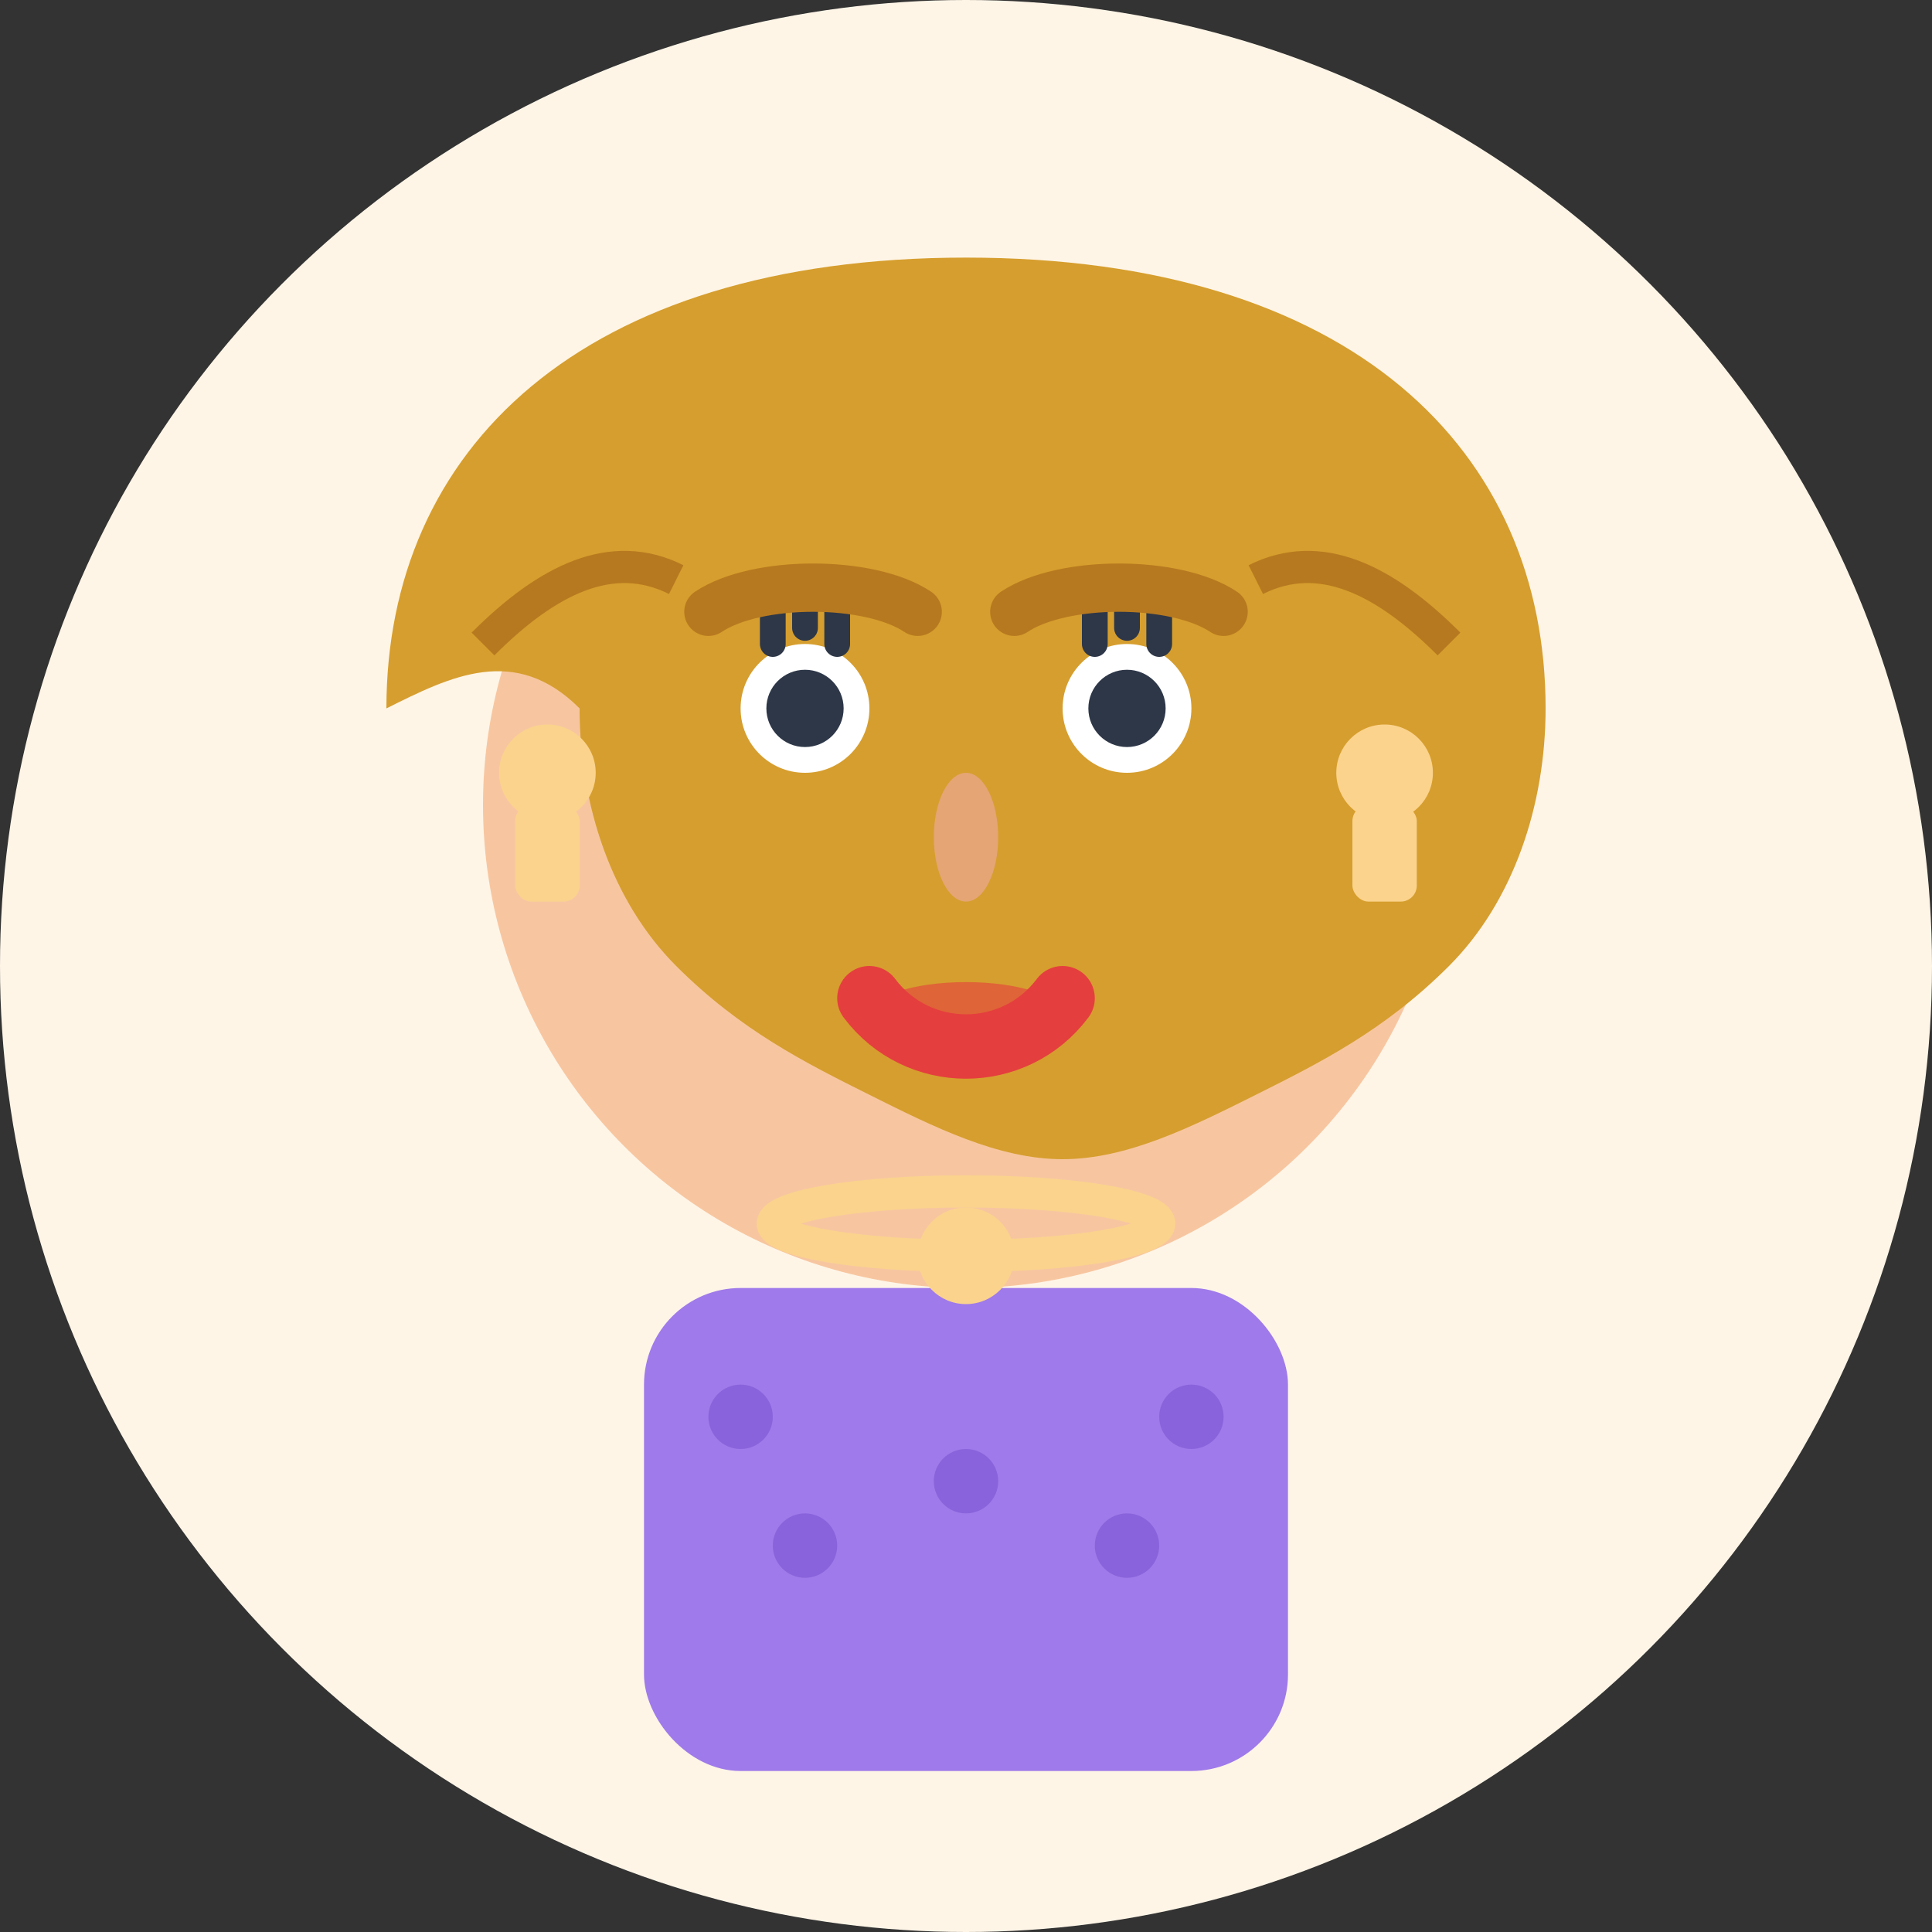 <svg width="60" height="60" viewBox="0 0 60 60" fill="none" xmlns="http://www.w3.org/2000/svg">
  <rect x="0" y="0" width="60" height="60" fill="#333333" stroke="none"/>
  <!-- Background circle -->
  <circle cx="30" cy="30" r="30" fill="#FEF5E7"/>
  
  <!-- Face -->
  <circle cx="30" cy="25" r="15" fill="#F7C6A0"/>
  
  <!-- Hair (long) -->
  <path d="M12 22C12 14 18 8 30 8C42 8 48 14 48 22C48 25 47 28 45 30C43 32 41 33 39 34C37 35 35 36 33 36C31 36 29 35 27 34C25 33 23 32 21 30C19 28 18 25 18 22C16 20 14 21 12 22Z" fill="#D69E2E"/>
  
  <!-- Hair details -->
  <path d="M15 20C17 18 19 17 21 18" stroke="#B7791F" stroke-width="1" fill="none"/>
  <path d="M39 18C41 17 43 18 45 20" stroke="#B7791F" stroke-width="1" fill="none"/>
  
  <!-- Eyes -->
  <circle cx="25" cy="22" r="2" fill="white"/>
  <circle cx="35" cy="22" r="2" fill="white"/>
  <circle cx="25" cy="22" r="1.2" fill="#2D3748"/>
  <circle cx="35" cy="22" r="1.2" fill="#2D3748"/>
  
  <!-- Eyelashes -->
  <path d="M24 20L24 19" stroke="#2D3748" stroke-width="0.8" stroke-linecap="round"/>
  <path d="M25 19.5L25 18.5" stroke="#2D3748" stroke-width="0.8" stroke-linecap="round"/>
  <path d="M26 20L26 19" stroke="#2D3748" stroke-width="0.8" stroke-linecap="round"/>
  <path d="M34 20L34 19" stroke="#2D3748" stroke-width="0.8" stroke-linecap="round"/>
  <path d="M35 19.5L35 18.5" stroke="#2D3748" stroke-width="0.8" stroke-linecap="round"/>
  <path d="M36 20L36 19" stroke="#2D3748" stroke-width="0.8" stroke-linecap="round"/>
  
  <!-- Eyebrows -->
  <path d="M22 19C23.5 18 27 18 28.5 19" stroke="#B7791F" stroke-width="1.5" stroke-linecap="round"/>
  <path d="M31.5 19C33 18 36.5 18 38 19" stroke="#B7791F" stroke-width="1.5" stroke-linecap="round"/>
  
  <!-- Nose -->
  <ellipse cx="30" cy="26" rx="1" ry="2" fill="#E5A574"/>
  
  <!-- Mouth -->
  <path d="M27 31C28.5 33 31.5 33 33 31" stroke="#E53E3E" stroke-width="2" stroke-linecap="round" fill="none"/>
  <!-- Lipstick -->
  <ellipse cx="30" cy="31.5" rx="3" ry="1" fill="#E53E3E" opacity="0.6"/>
  
  <!-- Body (dress/blouse) -->
  <rect x="20" y="40" width="20" height="15" fill="#9F7AEA" rx="3"/>
  
  <!-- Necklace -->
  <ellipse cx="30" cy="38" rx="6" ry="1" fill="none" stroke="#FBD38D" stroke-width="1"/>
  <circle cx="30" cy="39" r="1.5" fill="#FBD38D"/>
  
  <!-- Clothing pattern -->
  <circle cx="23" cy="44" r="1" fill="#805AD5" opacity="0.7"/>
  <circle cx="37" cy="44" r="1" fill="#805AD5" opacity="0.7"/>
  <circle cx="25" cy="48" r="1" fill="#805AD5" opacity="0.7"/>
  <circle cx="35" cy="48" r="1" fill="#805AD5" opacity="0.7"/>
  <circle cx="30" cy="46" r="1" fill="#805AD5" opacity="0.7"/>
  
  <!-- Earrings -->
  <circle cx="17" cy="24" r="1.5" fill="#FBD38D"/>
  <rect x="16" y="25" width="2" height="3" fill="#FBD38D" rx="0.5"/>
  <circle cx="43" cy="24" r="1.5" fill="#FBD38D"/>
  <rect x="42" y="25" width="2" height="3" fill="#FBD38D" rx="0.5"/>
</svg>
